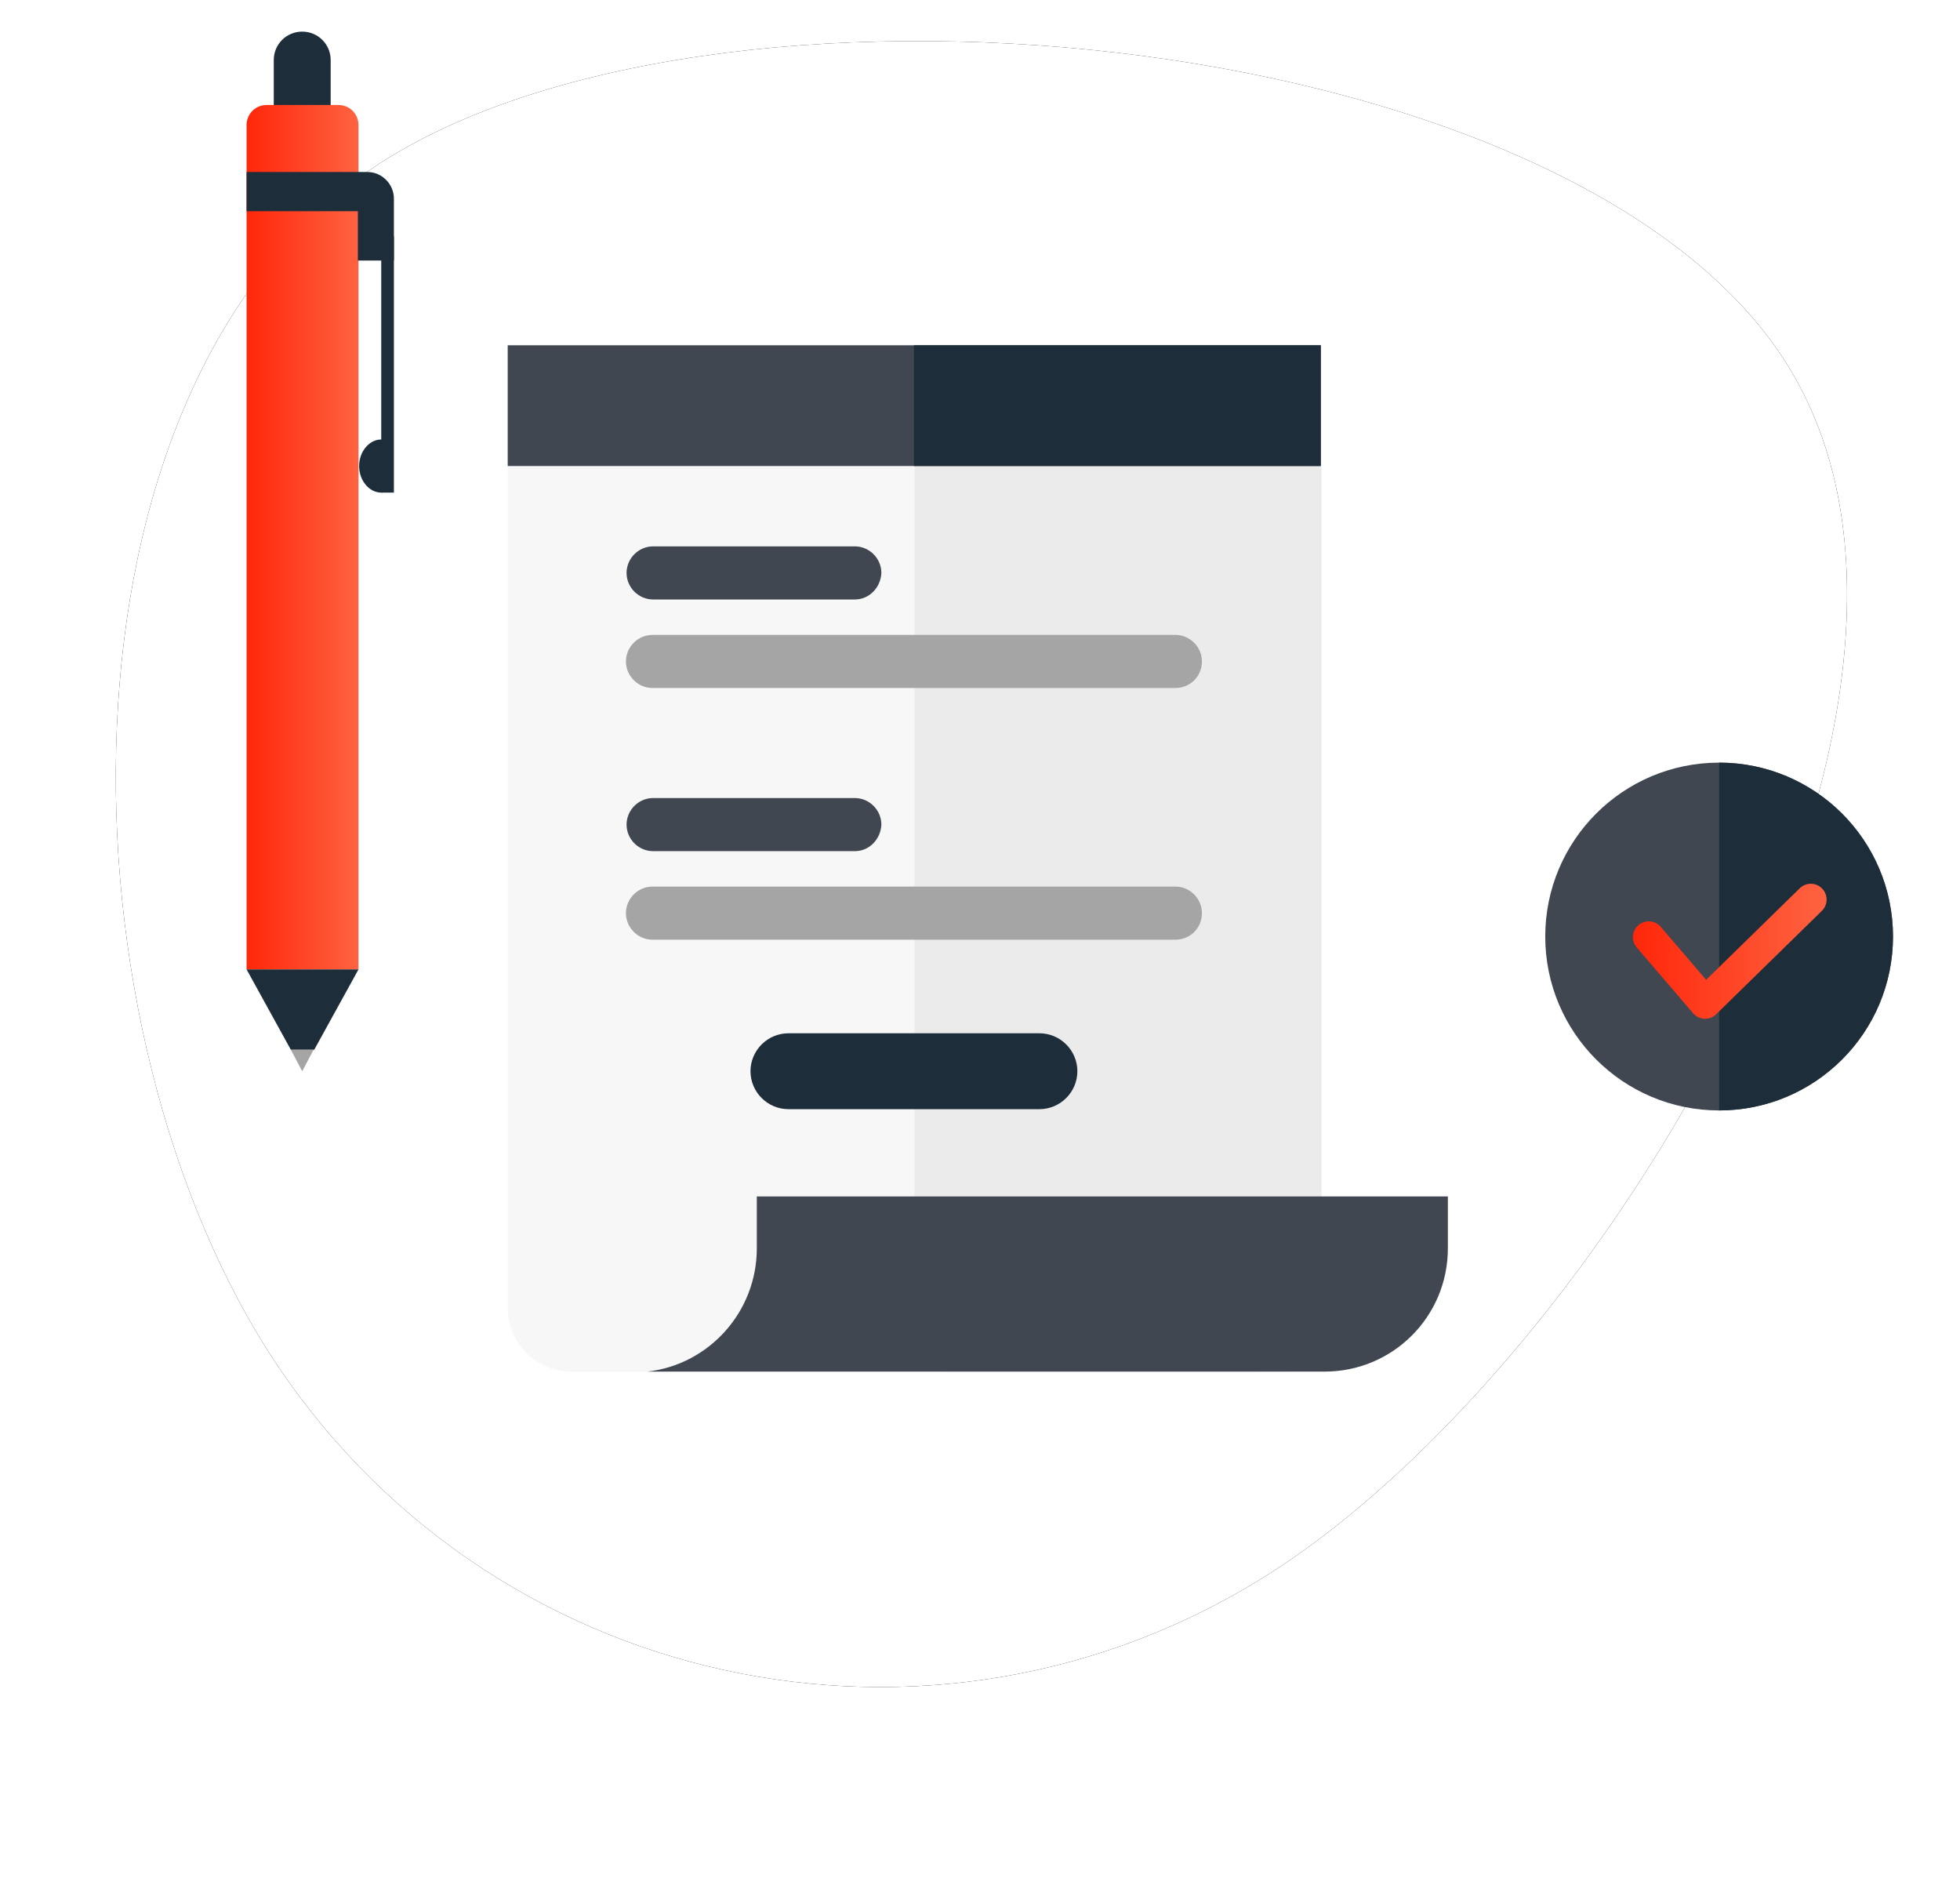 <svg xmlns="http://www.w3.org/2000/svg" xmlns:xlink="http://www.w3.org/1999/xlink" width="310" height="297" viewBox="0 0 310 297"><defs><path id="b" d="M26 211.1C-9.4 158.5-11.6 57 40.9 21.6 93.5-13.8 228.2-1.5 263.6 51c35.5 52.6-25.8 155.8-78.3 191.2-52.6 35.4-123.9 21.5-159.3-31.1z"></path><filter id="a" width="124.1%" height="125.4%" x="-12.1%" y="-8.1%" filterUnits="objectBoundingBox"><feGaussianBlur stdDeviation="9"></feGaussianBlur></filter><linearGradient id="c" x1="0%" y1="50%" y2="50%"><stop offset="0%" stop-color="#FF270A"></stop><stop offset="100%" stop-color="#FE6341"></stop></linearGradient></defs><g fill="none" fill-rule="evenodd"><g fill-rule="nonzero" transform="translate(18 5)"><use fill="#000" filter="url(#a)" xlink:href="#b"></use><use fill="#FFF" fill-rule="evenodd" xlink:href="#b"></use></g><path fill="#F7F7F7" d="M198.8 216.9H90.4c-5.6 0-10.1-4.5-10.1-10.1v-133H209v133c-.1 5.6-4.6 10.1-10.2 10.1"></path><path fill="#EBEBEB" d="M203.9 216.9h-54.2c-2.8 0-5.05-4.5-5.05-10.1v-133H209v133c-.05 5.6-2.3 10.1-5.1 10.1"></path><path fill="#404750" d="M119.7 189.2v8.2c0 10.1-7.6 18.4-17.3 19.5h107.1c10.8 0 19.5-8.7 19.5-19.5v-8.2H119.7zM80.3 73.7h128.6V54.6H80.3z"></path><path fill="#A5A5A5" d="M103.2 108.8c-2.3 0-4.2-1.9-4.2-4.2 0-2.3 1.9-4.2 4.2-4.2h82.7c2.3 0 4.2 1.9 4.2 4.2 0 2.4-1.9 4.2-4.2 4.2h-82.7z"></path><path fill="#404750" d="M135.2 94.8h-31.9c-2.3 0-4.2-1.9-4.2-4.2 0-2.3 1.9-4.2 4.2-4.2h31.9c2.3 0 4.2 1.9 4.2 4.2-.1 2.3-1.9 4.2-4.2 4.2"></path><path fill="#1E2D3A" d="M43.3 19.7h9V9.5c0-2.5-2-4.5-4.5-4.5s-4.5 2-4.5 4.5v10.2z"></path><path fill="url(#c)" d="M0 148.3h17.7V14.8c0-1.8-1.4-3.2-3.2-3.2H3.2C1.4 11.6 0 13 0 14.8v133.5z" transform="translate(39 5)"></path><path fill="#1E2D3A" d="M56.7 41.2h5.6v-9.8c0-2.3-1.9-4.2-4.2-4.2h-1.5v14h.1z"></path><path fill="#1E2D3A" d="M60.3 77.9h2V37.4h-2z"></path><path fill="#1E2D3A" d="M60.3 77.9c-1.9 0-3.5-1.9-3.5-4.2 0-2.3 1.6-4.2 3.5-4.2s1.9 8.4 0 8.4M49.7 166H46l-7-12.7h17.7z"></path><path fill="#A5A5A5" d="M47.8 169.4L46 166h3.6z"></path><path fill="#1E2D3A" d="M39 33.4h17.7v-6.2H39z"></path><path fill="#A5A5A5" d="M185.9 148.6h-82.7c-2.3 0-4.2-1.9-4.2-4.2 0-2.3 1.9-4.2 4.2-4.2h82.7c2.3 0 4.2 1.9 4.2 4.2 0 2.4-1.9 4.2-4.2 4.2"></path><path fill="#404750" d="M135.2 134.6h-31.9c-2.3 0-4.2-1.9-4.2-4.2 0-2.3 1.9-4.2 4.2-4.2h31.9c2.3 0 4.2 1.9 4.2 4.2-.1 2.3-1.9 4.2-4.2 4.2"></path><path fill="#1E2D3A" d="M164.4 175.4h-39.7c-3.3 0-6-2.7-6-6s2.7-6 6-6h39.7c3.3 0 6 2.7 6 6s-2.7 6-6 6"></path><path fill="#404750" d="M244.4 148.1c0-15.188 12.312-27.5 27.5-27.5s27.5 12.312 27.5 27.5-12.312 27.5-27.5 27.5-27.5-12.312-27.5-27.5z"></path><path fill="#1E2D3A" d="M271.9 120.6v55c15.188 0 27.5-12.312 27.5-27.5s-12.312-27.5-27.5-27.5"></path><path fill="url(#c)" d="M25.686 41.1l-.11-.002a2.502 2.502 0 0 1-1.788-.871l-8.915-10.4a2.5 2.5 0 0 1 3.797-3.254l7.177 8.373L40.652 20.47a2.5 2.5 0 1 1 3.496 3.575L27.434 40.388a2.505 2.505 0 0 1-1.748.712" transform="translate(244 120)"></path><path fill="#1E2D3A" d="M144.55 73.7h64.35V54.6h-64.35z"></path></g></svg>